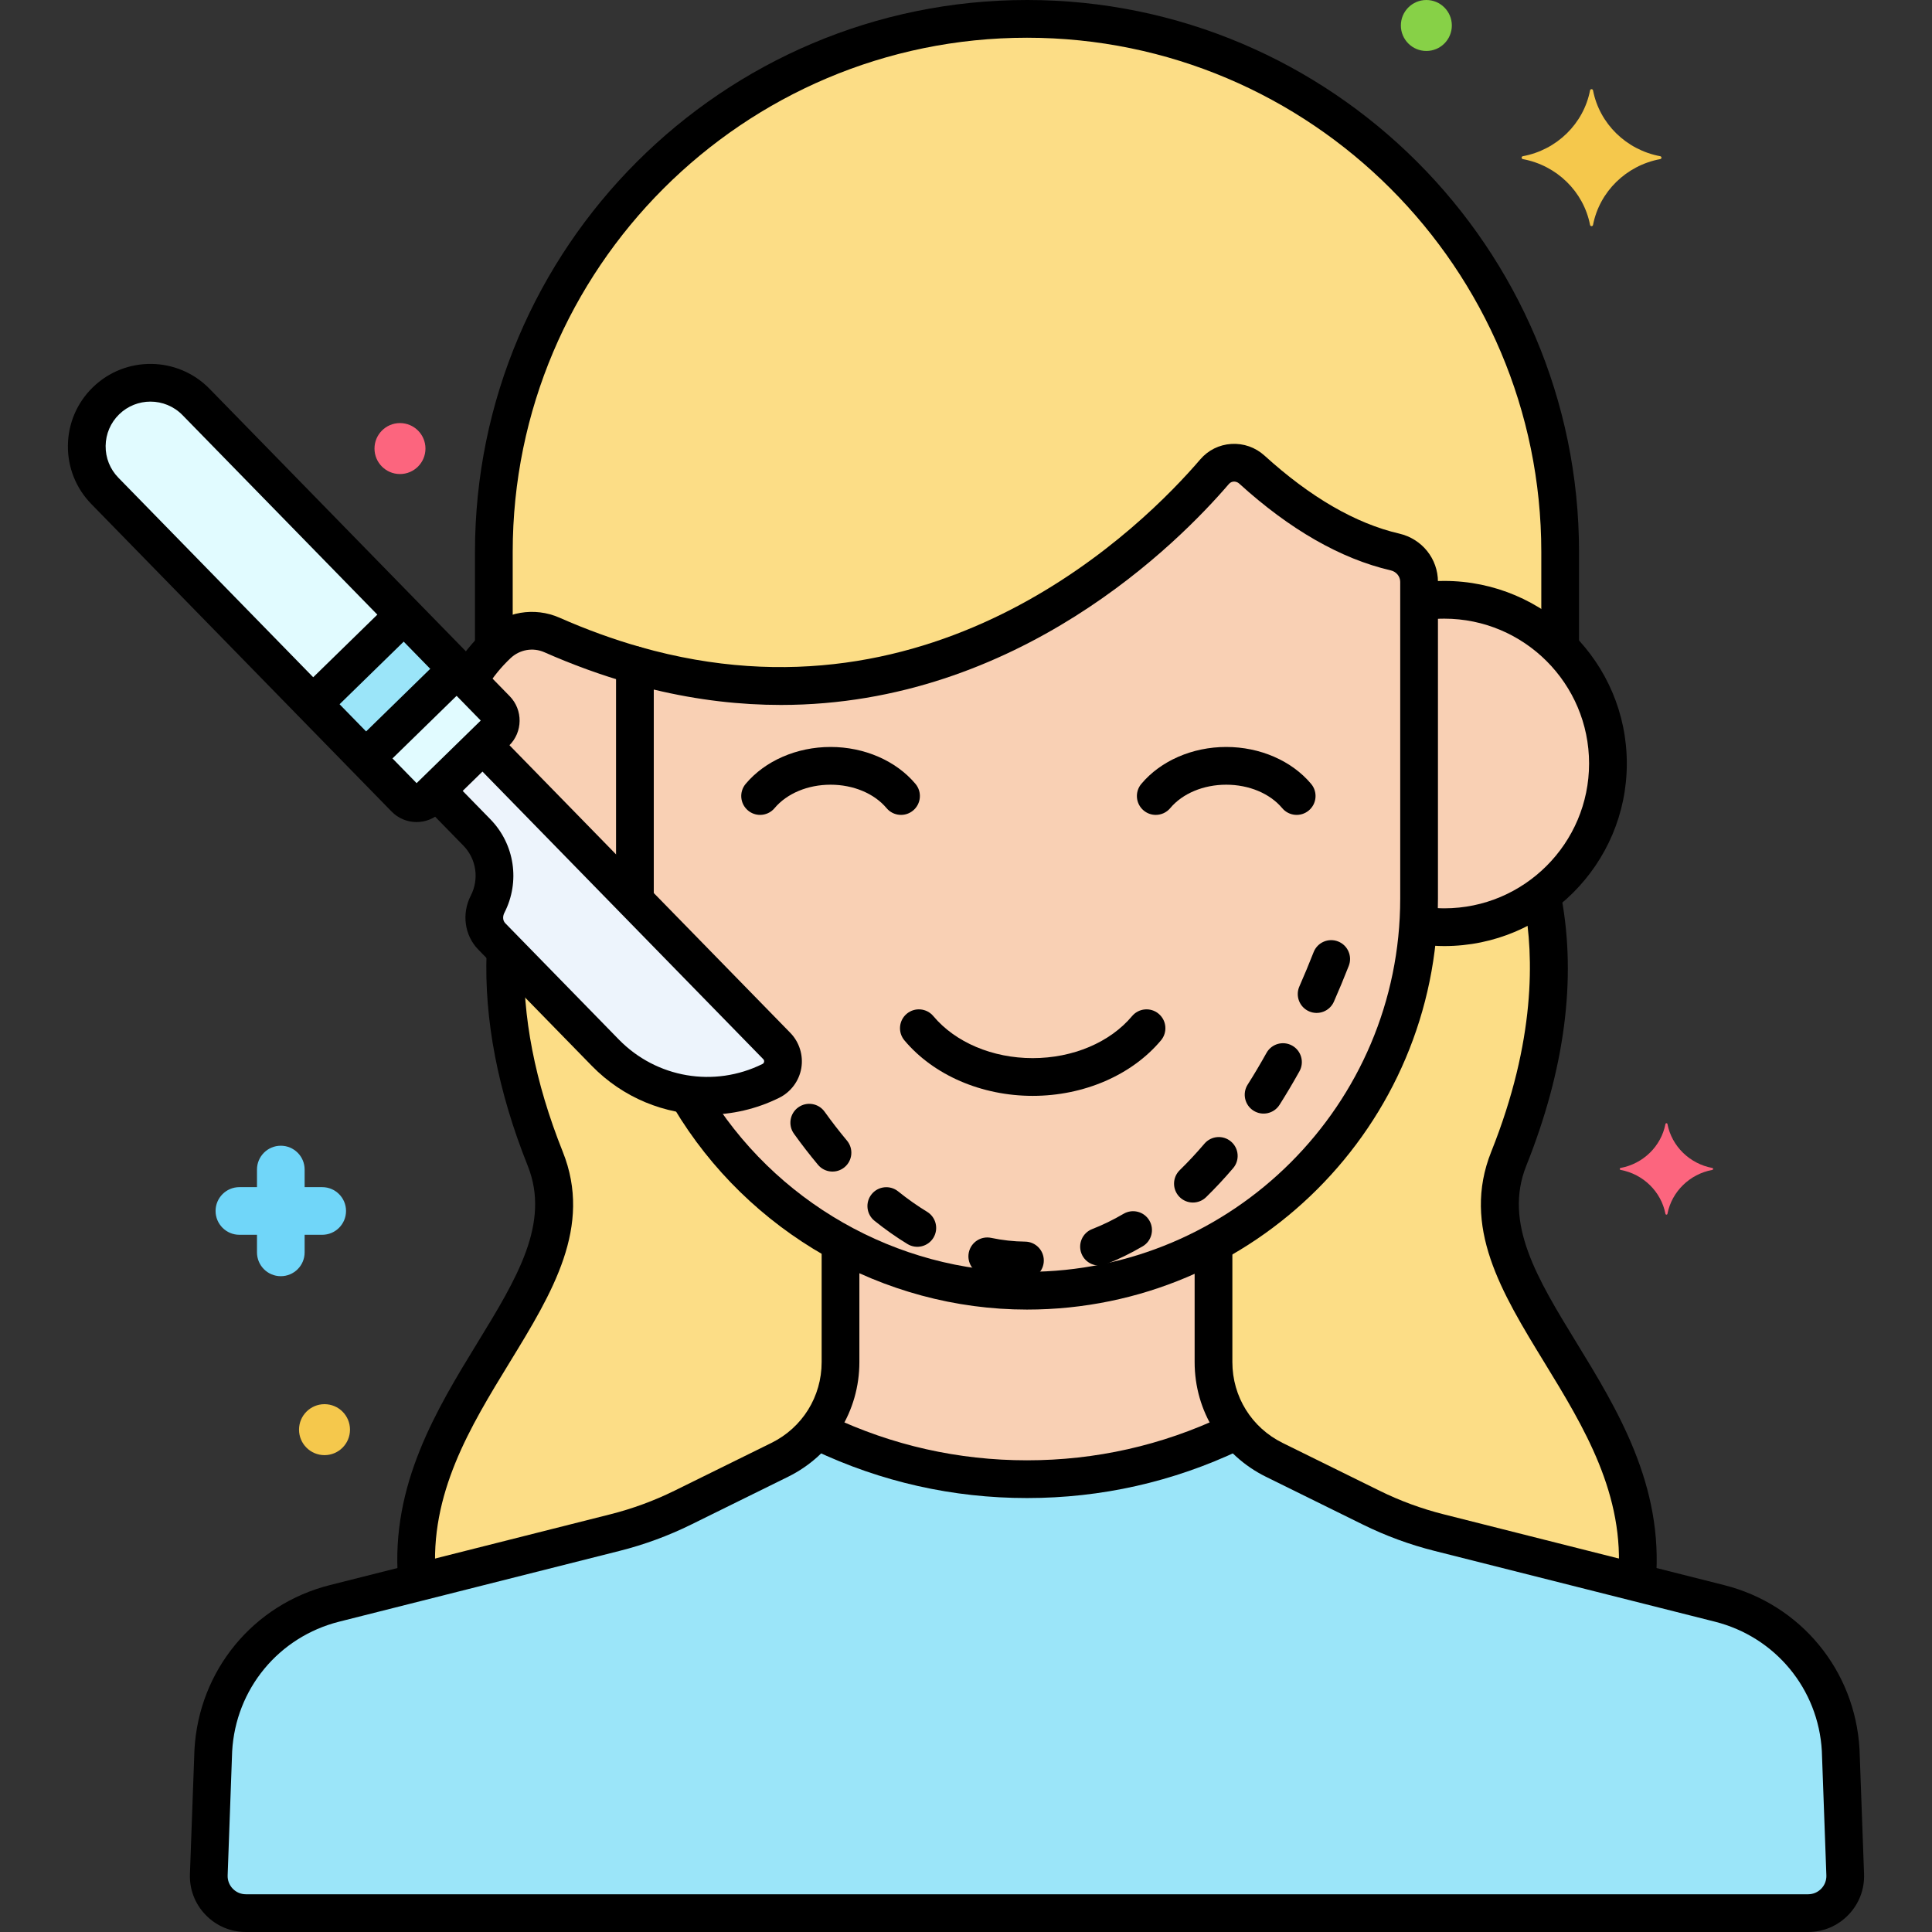<?xml version="1.0" encoding="utf-8"?>
<!-- Generator: Adobe Illustrator 24.0.0, SVG Export Plug-In . SVG Version: 6.00 Build 0)  -->
<svg version="1.1" xmlns="http://www.w3.org/2000/svg" xmlns:xlink="http://www.w3.org/1999/xlink" x="0px" y="0px"
	 viewBox="0 0 256 256" style="enable-background:new 0 0 256 256;" xml:space="preserve">
<rect x="0" y="0" width="256" height="256" fill="#333333" stroke="none"/>
<style type="text/css">
	.st0{fill:#F98FA6;}
	.st1{fill:#FC657E;}
	.st2{fill:#DAE6F1;}
	.st3{fill:#5290DB;}
	.st4{fill:#FCDD86;}
	.st5{fill:#F5C84C;}
	.st6{fill:#87D147;}
	.st7{fill:#70D6F9;}
	.st8{fill:#EDF4FC;}
	.st9{fill:#9BE5F9;}
	.st10{fill:#B2E26D;}
	.st11{fill:#F9C1A8;}
	.st12{fill:#414344;}
	.st13{fill:#E1FBFF;}
	.st14{fill:#FFE3EC;}
	.st15{fill:#FCBECF;}
	.st16{fill:#EF4460;}
	.st17{fill:#80C2F9;}
	.st18{fill:#3A70BF;}
	.st19{fill:#FCA265;}
	.st20{fill:#5B5D60;}
	.st21{fill:#818182;}
	.st22{fill:#C7D7E5;}
	.st23{fill:#F9D0B4;}
	.st24{fill:#AA6F59;}
	.st25{fill:#D1856D;}
	.st26{fill:#FCC29A;}
	.st27{fill:#29589F;}
	.st28{fill:#F7B386;}
	.st29{fill:#FC8C48;}
	.st30{fill:#FFF0CC;}
	.st31{fill:#57AF12;}
	.st32{fill:#3CAADC;}
	.st33{fill:#EDB311;}
	.st34{fill:#231F20;}
</style>
<g id="Layer_1">
</g>
<g id="Layer_2">
</g>
<g id="Layer_3">
</g>
<g id="Layer_4">
</g>
<g id="Layer_5">
</g>
<g id="Layer_6">
</g>
<g id="Layer_7">
</g>
<g id="Layer_8">
</g>
<g id="Layer_9">
</g>
<g id="Layer_10">
</g>
<g id="Layer_11">
</g>
<g id="Layer_12">
</g>
<g id="Layer_13">
</g>
<g id="Layer_14">
</g>
<g id="Layer_15">
</g>
<g id="Layer_16">
</g>
<g id="Layer_17">
</g>
<g id="Layer_18">
</g>
<g id="Layer_19">
</g>
<g id="Layer_20">
</g>
<g id="Layer_21">
</g>
<g id="Layer_22">
	<g>
		<g>
			<g>
				<path class="st5" d="M219.983,20.697c-4.498-0.838-8.043-4.31-8.898-8.716c-0.043-0.221-0.352-0.221-0.395,0
					c-0.855,4.406-4.4,7.879-8.898,8.716c-0.226,0.042-0.226,0.345,0,0.387c4.498,0.838,8.043,4.31,8.898,8.717
					c0.043,0.221,0.352,0.221,0.395,0c0.855-4.406,4.4-7.879,8.898-8.717C220.209,21.042,220.209,20.739,219.983,20.697z"/>
			</g>
		</g>
		<g>
			<g>
				<path class="st1" d="M226.887,154.761c-3.004-0.56-5.372-2.879-5.943-5.822c-0.029-0.148-0.235-0.148-0.264,0
					c-0.571,2.943-2.939,5.263-5.943,5.822c-0.151,0.028-0.151,0.23,0,0.258c3.004,0.56,5.372,2.879,5.943,5.822
					c0.029,0.148,0.235,0.148,0.264,0c0.571-2.943,2.939-5.263,5.943-5.822C227.038,154.992,227.038,154.79,226.887,154.761z"/>
			</g>
		</g>
		<g>
			<g>
				<path class="st7" d="M42.694,157.302h-2.329v-2.33c0-1.744-1.413-3.157-3.157-3.157c-1.744,0-3.157,1.413-3.157,3.157v2.33
					h-2.33c-1.744,0-3.157,1.413-3.157,3.157s1.413,3.157,3.157,3.157h2.33v2.33c0,1.744,1.413,3.157,3.157,3.157
					c1.744,0,3.157-1.413,3.157-3.157v-2.33h2.329c1.744,0,3.157-1.413,3.157-3.157S44.438,157.302,42.694,157.302z"/>
			</g>
		</g>
		<g>
			<g>
				<path class="st5" d="M42.999,186.06c-1.865,0-3.377,1.512-3.377,3.377s1.512,3.377,3.377,3.377s3.377-1.512,3.377-3.377
					S44.864,186.06,42.999,186.06z"/>
			</g>
		</g>
		<g>
			<g>
				<path class="st1" d="M52.999,56.06c-1.865,0-3.377,1.512-3.377,3.377s1.512,3.377,3.377,3.377s3.377-1.512,3.377-3.377
					S54.864,56.06,52.999,56.06z"/>
			</g>
		</g>
		<g>
			<g>
				<circle class="st6" cx="188.999" cy="3.377" r="3.377"/>
			</g>
		</g>
		<g>
			<g>
				<path class="st13" d="M65.748,93.994L25.972,53.258c-3.256-3.334-8.598-3.398-11.932-0.142s-3.398,8.598-0.142,11.932
					l39.776,40.737c0.821,0.841,2.169,0.857,3.011,0.036l9.028-8.815C66.553,96.183,66.569,94.835,65.748,93.994z"/>
			</g>
		</g>
		<g>
			<g>
				<path class="st8" d="M102.927,138.599L63.972,98.704l-6.2,6.054l5.417,5.548c2.524,2.585,2.988,6.445,1.419,9.501
					c-0.729,1.42-0.558,3.132,0.557,4.275l15.043,15.406c5.728,5.866,14.583,7.375,21.931,3.736
					C103.904,142.349,104.303,140.008,102.927,138.599z"/>
			</g>
		</g>
		<g>
			<g>
				
					<rect x="42.564" y="85.953" transform="matrix(0.716 -0.699 0.699 0.716 -49.043 61.513)" class="st9" width="16.875" height="10.034"/>
			</g>
		</g>
		<g>
			<g>
				<path class="st23" d="M243.9,231.928c-0.519-9.309-7.029-17.198-16.07-19.474l-37.147-9.377
					c-3.104-0.782-6.117-1.889-8.988-3.305l-12.844-6.333c-4.933-2.432-8.056-7.455-8.056-12.955v-15.755
					c-7.36,4.011-15.782,6.295-24.712,6.295c-8.93,0-17.352-2.283-24.712-6.295v15.756c0,5.5-3.123,10.522-8.056,12.955
					l-12.845,6.333c-2.871,1.415-5.884,2.523-8.988,3.305l-37.147,9.377c-9.041,2.276-15.551,10.165-16.07,19.474l-0.599,16.474
					c-0.101,2.785,2.129,5.097,4.915,5.097h207.004c2.786,0,5.017-2.313,4.915-5.097L243.9,231.928z"/>
			</g>
		</g>
		<g>
			<g>
				<path class="st9" d="M243.9,231.928c-0.519-9.309-7.029-17.198-16.07-19.474l-37.147-9.377
					c-3.104-0.782-6.117-1.889-8.988-3.305l-12.845-6.333c-1.927-0.95-3.572-2.299-4.869-3.914
					c-8.44,4.14-17.909,6.474-27.899,6.474c-9.99,0-19.459-2.334-27.899-6.474c-1.296,1.615-2.942,2.964-4.869,3.914l-12.845,6.333
					c-2.871,1.415-5.884,2.523-8.988,3.305l-37.147,9.377c-9.041,2.276-15.551,10.165-16.07,19.474l-0.599,16.474
					c-0.101,2.785,2.129,5.097,4.915,5.097h207.004c2.786,0,5.017-2.313,4.915-5.097L243.9,231.928z"/>
			</g>
		</g>
		<g>
			<g>
				<path class="st4" d="M136.083,2.5c-38.856,0-70.647,31.792-70.647,70.647v12.766c0.177-0.177,0.339-0.368,0.521-0.539
					c1.932-1.812,4.762-2.304,7.184-1.234c3.757,1.659,7.421,2.974,10.988,3.99c40.833,11.631,68.891-16.389,76.803-25.624
					c1.272-1.485,3.504-1.593,4.95-0.278c7.317,6.648,13.7,9.693,18.957,10.911c1.859,0.431,3.196,2.049,3.196,3.958v2.642
					c1.088-0.168,2.199-0.264,3.334-0.264c6.002,0,11.433,2.438,15.36,6.377V73.147C206.73,34.292,174.939,2.5,136.083,2.5z"/>
			</g>
		</g>
		<g>
			<g>
				<path d="M136.083,0C95.749,0,62.936,32.814,62.936,73.147v12.29c0,1.381,1.119,2.5,2.5,2.5s2.5-1.119,2.5-2.5v-12.29
					C67.936,35.571,98.506,5,136.083,5c37.577,0,68.147,30.571,68.147,68.147V85.25c0,1.381,1.119,2.5,2.5,2.5s2.5-1.119,2.5-2.5
					V73.147C209.23,32.814,176.416,0,136.083,0z"/>
			</g>
		</g>
		<g>
			<g>
				<path class="st4" d="M199.918,153.542c6.134-15.334,5.976-27.121,4.368-34.979c-3.611,2.685-8.07,4.294-12.916,4.294
					c-1.182,0-2.334-0.12-3.465-0.302c-1.22,18.177-11.885,33.876-27.111,42.174v15.755c0,5.5,3.123,10.522,8.056,12.955
					l12.845,6.333c2.871,1.415,5.884,2.523,8.988,3.305l26.194,6.612C219.194,185.417,192.955,170.949,199.918,153.542z"/>
			</g>
		</g>
		<g>
			<g>
				<path class="st4" d="M91.13,144.993c-4.054-0.566-7.918-2.431-10.921-5.506L66.99,125.95c-0.32,7.241,0.813,16.48,5.257,27.592
					c6.963,17.407-19.277,31.875-16.96,56.148l26.194-6.612c3.104-0.782,6.117-1.889,8.988-3.305l12.845-6.333
					c4.933-2.432,8.056-7.455,8.056-12.955v-15.755C102.95,160.139,95.934,153.279,91.13,144.993z"/>
			</g>
		</g>
		<g>
			<g>
				<path class="st23" d="M191.37,79.475c-1.135,0-2.246,0.096-3.334,0.264c0,42.725,0.035,39.44-0.052,41.363
					c-0.019,0.486-0.047,0.97-0.079,1.452c1.131,0.182,2.283,0.302,3.465,0.302c11.98,0,21.691-9.711,21.691-21.691
					S203.35,79.475,191.37,79.475z"/>
			</g>
		</g>
		<g>
			<g>
				<path class="st23" d="M184.841,73.14c-5.257-1.218-11.64-4.263-18.957-10.911c-1.447-1.315-3.678-1.207-4.951,0.278
					c-7.912,9.235-35.97,37.255-76.804,25.624v30.94c0,0.095,0.007,0.189,0.007,0.285l18.79,19.244
					c1.376,1.409,0.977,3.75-0.788,4.624c-3.498,1.732-7.336,2.285-11.017,1.769c9.01,15.525,25.813,26.032,44.961,26.032
					c28.574,0,51.953-23.379,51.953-51.954V77.098C188.036,75.189,186.7,73.571,184.841,73.14z"/>
			</g>
		</g>
		<g>
			<g>
				<path d="M165.478,188.822c-0.591-1.247-2.08-1.78-3.33-1.188c-8.208,3.892-16.978,5.865-26.065,5.865
					c-9.085,0-17.852-1.972-26.059-5.862c-1.25-0.591-2.739-0.059-3.33,1.188c-0.591,1.248-0.059,2.738,1.188,3.33
					c8.881,4.209,18.369,6.344,28.2,6.344c9.835,0,19.325-2.136,28.208-6.348C165.538,191.561,166.07,190.07,165.478,188.822z"/>
			</g>
		</g>
		<g>
			<g>
				<path class="st23" d="M63.972,98.704l20.163,20.65c-0.001-0.095-0.006-0.188-0.006-0.283v-30.94
					c-3.568-1.016-7.231-2.331-10.988-3.99c-2.422-1.07-5.253-0.577-7.184,1.234c-1.515,1.421-2.822,3.058-3.881,4.859l3.672,3.761
					c0.821,0.841,0.805,2.189-0.036,3.011L63.972,98.704z"/>
			</g>
		</g>
		<g>
			<g>
				<path d="M191.37,76.976c-1.029,0-2.072,0.068-3.102,0.202c-1.369,0.178-2.335,1.432-2.157,2.801
					c0.178,1.369,1.428,2.333,2.801,2.157c0.817-0.106,1.644-0.16,2.458-0.16c10.582,0,19.191,8.609,19.191,19.191
					s-8.609,19.191-19.191,19.191c-0.757,0-1.552-0.058-2.43-0.176c-1.365-0.185-2.627,0.775-2.812,2.144
					c-0.185,1.368,0.775,2.627,2.144,2.812c1.101,0.148,2.114,0.221,3.098,0.221c13.339,0,24.191-10.852,24.191-24.191
					S204.709,76.976,191.37,76.976z"/>
			</g>
		</g>
		<g>
			<g>
				<path d="M153.527,134.329c-1.058-0.887-2.635-0.748-3.522,0.31c-2.923,3.487-7.846,5.569-13.167,5.569
					c-5.321,0-10.244-2.082-13.167-5.569c-0.887-1.058-2.463-1.197-3.522-0.31c-1.058,0.887-1.197,2.464-0.31,3.522
					c3.862,4.607,10.216,7.357,16.999,7.357c6.782,0,13.136-2.75,16.999-7.357C154.724,136.792,154.585,135.216,153.527,134.329z"/>
			</g>
		</g>
		<g>
			<g>
				<path d="M173.733,103.871c-2.569-3.065-6.776-4.895-11.252-4.895c-4.477,0-8.683,1.83-11.252,4.895
					c-0.887,1.058-0.748,2.635,0.31,3.522c0.468,0.393,1.038,0.584,1.604,0.584c0.714,0,1.423-0.304,1.917-0.894
					c1.63-1.945,4.404-3.106,7.42-3.106s5.789,1.161,7.42,3.106c0.888,1.059,2.464,1.197,3.522,0.31
					C174.481,106.505,174.62,104.929,173.733,103.871z"/>
			</g>
		</g>
		<g>
			<g>
				<path d="M121.307,103.871c-2.569-3.065-6.776-4.895-11.252-4.895c-4.477,0-8.683,1.83-11.252,4.895
					c-0.887,1.058-0.748,2.635,0.31,3.522c0.468,0.393,1.038,0.584,1.604,0.584c0.714,0,1.423-0.304,1.917-0.894
					c1.63-1.945,4.404-3.106,7.42-3.106s5.789,1.161,7.42,3.106c0.887,1.059,2.464,1.197,3.522,0.31
					C122.055,106.505,122.194,104.929,121.307,103.871z"/>
			</g>
		</g>
		<g>
			<g>
				<path d="M185.404,70.704c-5.767-1.336-11.77-4.81-17.84-10.326c-1.215-1.104-2.781-1.653-4.408-1.554
					c-1.609,0.101-3.073,0.831-4.122,2.056c-7.43,8.672-34.737,36.093-74.22,24.846c-0.754-0.216-1.564-0.063-2.191,0.409
					c-0.626,0.472-0.994,1.211-0.994,1.995v30.94c0,1.381,1.119,2.5,2.5,2.5s2.5-1.119,2.5-2.5V91.371
					c5.895,1.417,11.516,2.038,16.851,2.038c31.423-0.002,52.752-21.574,59.351-29.275c0.209-0.244,0.462-0.308,0.637-0.319
					c0.15-0.009,0.456,0.011,0.734,0.264c6.71,6.097,13.464,9.965,20.073,11.497c0.742,0.172,1.261,0.798,1.261,1.522v41.973
					c0,27.269-22.185,49.454-49.454,49.454c-17.277,0-33.559-9.297-42.491-24.263c-0.707-1.185-2.242-1.572-3.428-0.865
					c-1.186,0.708-1.573,2.242-0.865,3.428c9.83,16.47,27.756,26.701,46.784,26.701c30.026,0,54.454-24.428,54.454-54.454V77.098
					C190.536,74.034,188.426,71.405,185.404,70.704z"/>
			</g>
		</g>
		<g>
			<g>
				<g>
					<g>
						<path d="M148.876,160.835c-1.367,0.802-2.764,1.483-4.155,2.024c-1.287,0.5-1.924,1.95-1.424,3.236
							c0.503,1.294,1.956,1.921,3.236,1.424c1.638-0.638,3.278-1.436,4.874-2.373c1.191-0.699,1.589-2.231,0.89-3.421
							C151.599,160.535,150.068,160.136,148.876,160.835z M122.847,160.57c-1.289-0.784-2.581-1.695-3.841-2.708
							c-1.076-0.865-2.65-0.694-3.515,0.383s-0.693,2.65,0.383,3.515c1.429,1.148,2.9,2.185,4.374,3.082
							c1.185,0.721,2.721,0.338,3.436-0.836C124.401,162.826,124.026,161.288,122.847,160.57z M109.263,147.306
							c-0.804-1.122-2.365-1.379-3.489-0.575c-1.122,0.805-1.379,2.367-0.575,3.489c1.036,1.443,2.11,2.831,3.193,4.125
							c0.887,1.059,2.464,1.197,3.522,0.311c1.059-0.887,1.198-2.464,0.311-3.522C111.222,149.936,110.225,148.648,109.263,147.306z
							 M135.836,164.522c-1.5-0.016-3.013-0.183-4.499-0.497c-1.353-0.284-2.677,0.58-2.963,1.93
							c-0.285,1.351,0.579,2.677,1.93,2.963c1.807,0.381,3.65,0.584,5.479,0.604h0.027c1.368,0,2.485-1.102,2.5-2.473
							C138.324,165.668,137.217,164.537,135.836,164.522z M177.303,124.747c-1.286-0.505-2.736,0.128-3.24,1.414
							c-0.605,1.542-1.241,3.074-1.891,4.552c-0.556,1.264,0.019,2.739,1.283,3.294c1.26,0.554,2.737-0.015,3.294-1.283
							c0.677-1.54,1.339-3.134,1.968-4.738C179.222,126.702,178.589,125.251,177.303,124.747z M159.594,151.543
							c-1.068,1.252-2.169,2.433-3.273,3.51c-0.988,0.964-1.007,2.547-0.043,3.535c0.965,0.989,2.548,1.007,3.535,0.043
							c1.212-1.183,2.418-2.476,3.584-3.843c0.896-1.05,0.771-2.628-0.279-3.524C162.07,150.368,160.491,150.492,159.594,151.543z
							 M171.218,138.548c-1.207-0.671-2.729-0.239-3.401,0.967c-0.809,1.452-1.648,2.866-2.496,4.203
							c-0.739,1.166-0.393,2.71,0.773,3.45c1.168,0.741,2.712,0.391,3.45-0.773c0.898-1.416,1.786-2.912,2.641-4.446
							C172.857,140.743,172.424,139.22,171.218,138.548z"/>
					</g>
				</g>
			</g>
		</g>
		<g>
			<g>
				<path d="M84.814,85.726c-3.539-1.008-7.126-2.311-10.663-3.873c-3.342-1.476-7.23-0.81-9.904,1.697
					c-1.558,1.46-2.919,3.128-4.049,4.956c-0.726,1.175-0.361,2.715,0.813,3.441c0.41,0.253,0.863,0.374,1.312,0.374
					c0.838,0,1.657-0.421,2.129-1.187c0.897-1.453,1.979-2.778,3.215-3.937c1.208-1.132,2.959-1.436,4.465-0.771
					c3.747,1.655,7.553,3.037,11.313,4.107c1.326,0.38,2.711-0.392,3.089-1.72C86.912,87.487,86.142,86.104,84.814,85.726z"/>
			</g>
		</g>
		<g>
			<g>
				<path d="M246.396,231.789c-0.583-10.458-7.798-19.202-17.954-21.758l-37.148-9.377c-2.929-0.737-5.786-1.788-8.493-3.123
					l-12.844-6.333c-4.109-2.026-6.662-6.131-6.662-10.713v-14.568c0-1.381-1.119-2.5-2.5-2.5s-2.5,1.119-2.5,2.5v14.568
					c0,6.499,3.621,12.322,9.451,15.197l12.845,6.333c3.022,1.49,6.213,2.664,9.482,3.486l37.148,9.377
					c8.024,2.02,13.724,8.927,14.182,17.14l0.6,16.475c0.024,0.662-0.216,1.29-0.676,1.767s-1.079,0.74-1.741,0.74H32.581
					c-0.663,0-1.281-0.263-1.741-0.74s-0.7-1.104-0.676-1.767l0.597-16.426c0.46-8.261,6.16-15.168,14.186-17.189l37.146-9.376
					c3.271-0.823,6.461-1.997,9.483-3.487l12.845-6.333c5.83-2.874,9.451-8.697,9.451-15.196V165.5c0-1.381-1.119-2.5-2.5-2.5
					s-2.5,1.119-2.5,2.5v14.985c0,4.581-2.553,8.686-6.662,10.712l-12.845,6.333c-2.707,1.334-5.564,2.385-8.495,3.123
					l-37.146,9.376c-10.157,2.557-17.373,11.301-17.958,21.807l-0.6,16.475c-0.074,2.031,0.663,3.956,2.074,5.419
					c1.411,1.463,3.308,2.269,5.34,2.269h207.003c2.033,0,3.929-0.806,5.34-2.269c1.411-1.463,2.147-3.388,2.074-5.419
					L246.396,231.789z"/>
			</g>
		</g>
		<g>
			<g>
				<path d="M208.892,177.906c-5.2-8.5-9.691-15.84-6.653-23.436c5.092-12.731,6.665-24.676,4.672-35.502
					c-0.25-1.358-1.558-2.26-2.911-2.006c-1.358,0.25-2.256,1.553-2.006,2.911c1.25,6.795,1.502,17.991-4.398,32.74
					c-3.969,9.923,1.374,18.656,7.03,27.902c5.273,8.619,10.726,17.532,9.792,28.609c-0.116,1.375,0.905,2.585,2.281,2.701
					c0.071,0.006,0.142,0.009,0.213,0.009c1.285,0,2.378-0.985,2.488-2.29C220.473,196.836,214.32,186.779,208.892,177.906z"/>
			</g>
		</g>
		<g>
			<g>
				<path d="M74.569,152.613c-3.682-9.204-5.396-18.015-5.096-26.188c0.05-1.38-1.027-2.54-2.407-2.59
					c-1.392-0.036-2.539,1.027-2.59,2.407c-0.326,8.874,1.507,18.372,5.45,28.228c3.038,7.596-1.453,14.936-6.653,23.436
					c-5.392,8.814-11.504,18.804-10.528,31.402c0.102,1.311,1.197,2.307,2.49,2.307c0.065,0,0.13-0.002,0.196-0.007
					c1.376-0.107,2.406-1.309,2.299-2.686c-0.851-10.983,4.567-19.84,9.808-28.406C73.195,171.27,78.538,162.537,74.569,152.613z"/>
			</g>
		</g>
		<g>
			<g>
				<g>
					<path d="M67.537,92.248L27.76,51.511c-4.214-4.315-11.152-4.398-15.467-0.184c-2.09,2.041-3.261,4.774-3.295,7.695
						c-0.035,2.921,1.07,5.682,3.111,7.772l39.776,40.736c0.864,0.885,2.021,1.38,3.257,1.395c0.019,0,0.038,0,0.056,0
						c1.216,0,2.362-0.467,3.232-1.317l9.028-8.814c0,0,0,0,0,0C69.284,97.01,69.319,94.074,67.537,92.248z M55.203,103.771
						L15.686,63.301c-1.108-1.135-1.708-2.633-1.689-4.219s0.654-3.07,1.789-4.178c1.153-1.125,2.651-1.687,4.148-1.687
						c1.544,0,3.087,0.597,4.249,1.787L63.7,95.475L55.203,103.771z"/>
				</g>
			</g>
		</g>
		<g>
			<g>
				<path d="M104.715,136.853L66.373,97.584c-0.964-0.987-2.547-1.007-3.535-0.042c-0.988,0.964-1.007,2.547-0.042,3.535
					l38.343,39.269c0.094,0.097,0.131,0.213,0.108,0.346c-0.022,0.133-0.095,0.231-0.216,0.291
					c-6.397,3.169-14.045,1.865-19.033-3.242l-15.042-15.406c-0.403-0.414-0.318-1.005-0.122-1.387
					c2.111-4.112,1.366-9.091-1.855-12.389l-5.01-5.131c-0.964-0.987-2.547-1.007-3.535-0.042c-0.988,0.964-1.007,2.547-0.042,3.535
					l5.01,5.131c1.716,1.758,2.112,4.415,0.984,6.612c-1.237,2.409-0.838,5.288,0.993,7.163l15.043,15.406
					c4.137,4.237,9.677,6.467,15.309,6.466c3.225,0,6.481-0.732,9.52-2.237c1.543-0.764,2.638-2.234,2.927-3.932
					C106.464,139.834,105.918,138.085,104.715,136.853z"/>
			</g>
		</g>
		<g>
			<g>
				<path d="M54.623,80.421c-0.964-0.987-2.547-1.007-3.535-0.042L40.157,91.052c-0.988,0.964-1.007,2.547-0.042,3.535
					c0.49,0.501,1.139,0.753,1.789,0.753c0.63,0,1.26-0.236,1.747-0.711l10.931-10.673C55.569,82.992,55.588,81.409,54.623,80.421z"
					/>
			</g>
		</g>
		<g>
			<g>
				<path d="M61.656,87.578c-0.964-0.987-2.547-1.006-3.535-0.042L47.158,98.241c-0.988,0.964-1.007,2.547-0.042,3.535
					c0.49,0.501,1.139,0.753,1.789,0.753c0.63,0,1.26-0.236,1.747-0.711l10.963-10.705C62.602,90.149,62.621,88.566,61.656,87.578z"
					/>
			</g>
		</g>
	</g>
</g>
<g id="Layer_23">
</g>
<g id="Layer_24">
</g>
<g id="Layer_25">
</g>
<g id="Layer_26">
</g>
<g id="Layer_27">
</g>
<g id="Layer_28">
</g>
<g id="Layer_29">
</g>
<g id="Layer_30">
</g>
<g id="Layer_31">
</g>
<g id="Layer_32">
</g>
<g id="Layer_33">
</g>
<g id="Layer_34">
</g>
<g id="Layer_35">
</g>
<g id="Layer_36">
</g>
<g id="Layer_37">
</g>
<g id="Layer_38">
</g>
<g id="Layer_39">
</g>
<g id="Layer_40">
</g>
<g id="Layer_41">
</g>
<g id="Layer_42">
</g>
<g id="Layer_43">
</g>
<g id="Layer_44">
</g>
<g id="Layer_45">
</g>
<g id="Layer_46">
</g>
<g id="Layer_47">
</g>
<g id="Layer_48">
</g>
<g id="Layer_49">
</g>
<g id="Layer_50">
</g>
<g id="Layer_51">
</g>
<g id="Layer_52">
</g>
<g id="Layer_53">
</g>
<g id="Layer_54">
</g>
<g id="Layer_55">
</g>
<g id="Layer_56">
</g>
<g id="Layer_57">
</g>
<g id="Layer_58">
</g>
<g id="Layer_59">
</g>
<g id="Layer_60">
</g>
<g id="Layer_61">
</g>
<g id="Layer_62">
</g>
<g id="Layer_63">
</g>
<g id="Layer_64">
</g>
<g id="Layer_65">
</g>
<g id="Layer_66">
</g>
<g id="Layer_67">
</g>
<g id="Layer_68">
</g>
<g id="Layer_69">
</g>
<g id="Layer_70">
</g>
<g id="Layer_71">
</g>
<g id="Layer_72">
</g>
<g id="Layer_73">
</g>
<g id="Layer_74">
</g>
<g id="Layer_75">
</g>
<g id="Layer_76">
</g>
<g id="Layer_77">
</g>
<g id="Layer_78">
</g>
<g id="Layer_79">
</g>
<g id="Layer_80">
</g>
<g id="Layer_81">
</g>
<g id="Layer_82">
</g>
<g id="Layer_83">
</g>
<g id="Layer_84">
</g>
<g id="Layer_85">
</g>
</svg>
